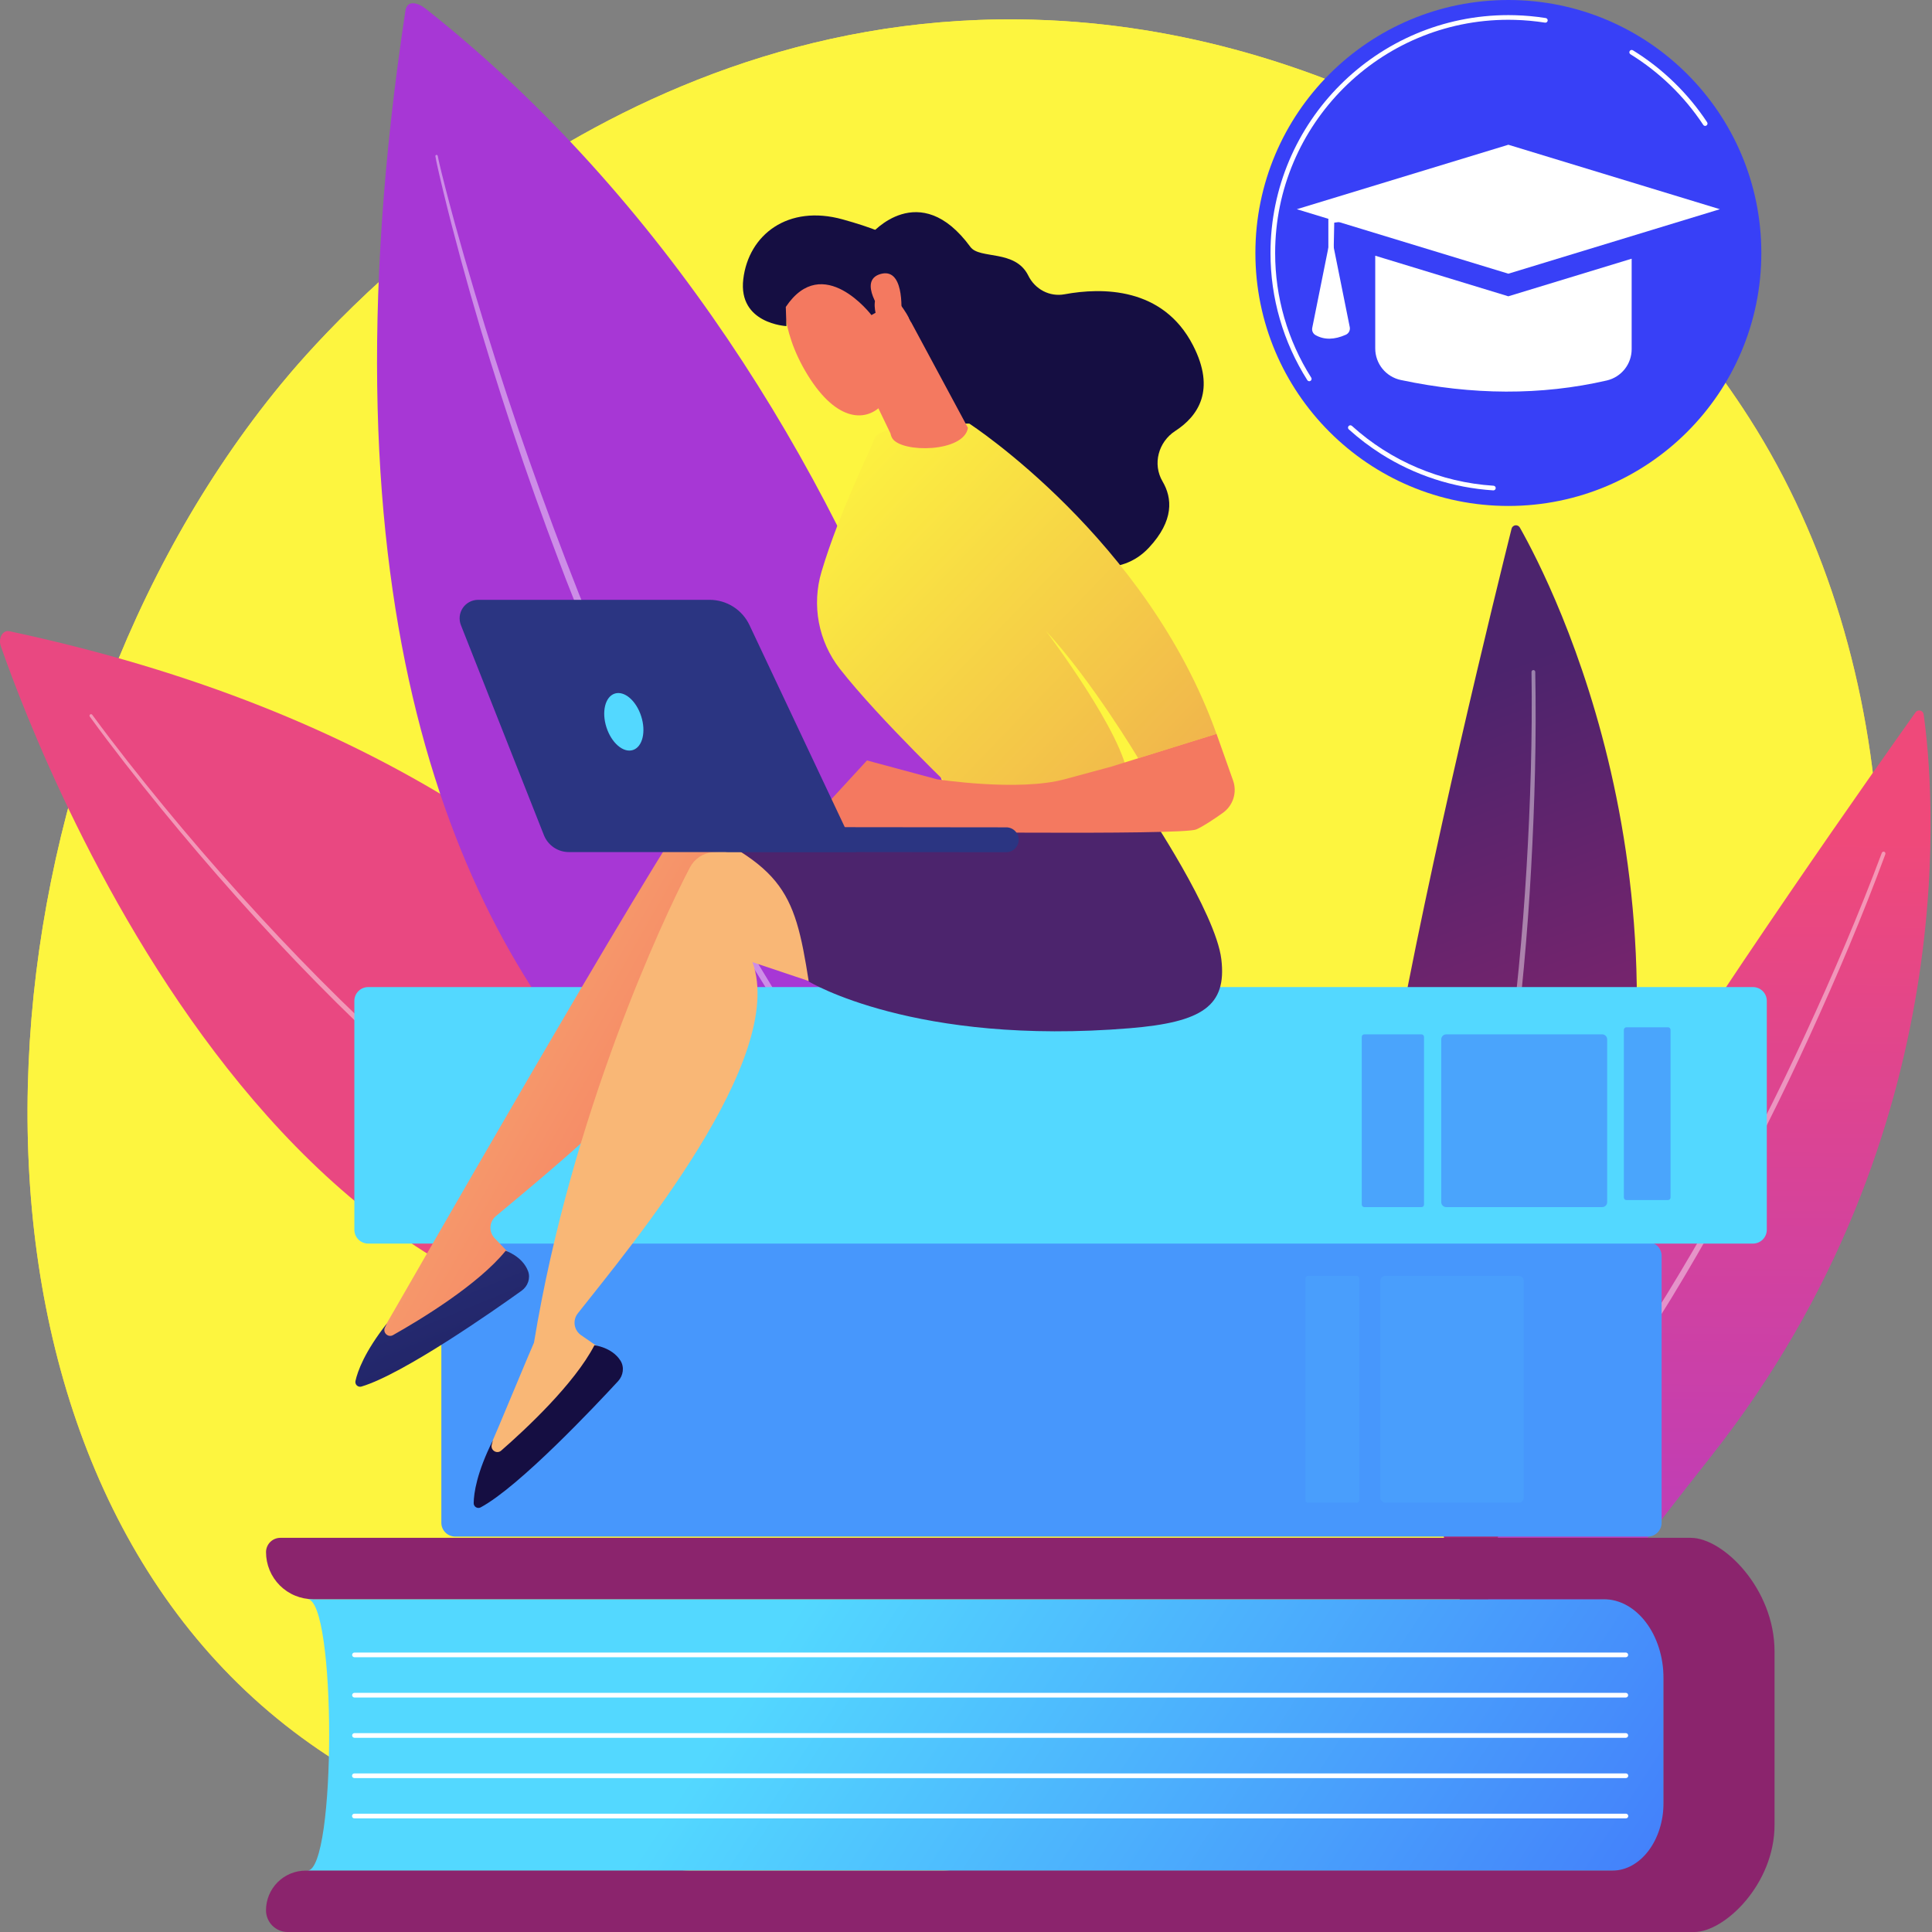 <svg width="160" height="160" viewBox="0 0 160 160" fill="none" xmlns="http://www.w3.org/2000/svg">
<rect x="0" y="0" width="160" height="160" fill="#808080" stroke="none"/>
<path d="M149.277 105.971C133.734 142.302 92.706 157.906 60.559 155.246C51.781 154.519 34.121 153.057 20.33 140.017C-6.15 114.975 -2.071 62.629 23.279 31.81C26.544 27.842 49.142 1.251 84.353 1.607C110.135 1.867 128.231 16.431 130.431 18.246C133.211 20.538 139.341 25.984 144.867 34.624C157.849 54.926 158.99 83.269 149.277 105.971Z" fill="url(#paint0_linear)"/>
<path d="M149.277 105.971C133.734 142.302 92.706 157.906 60.559 155.246C51.781 154.519 34.121 153.057 20.33 140.017C-6.15 114.975 -2.071 62.629 23.279 31.81C26.544 27.842 49.142 1.251 84.353 1.607C110.135 1.867 128.231 16.431 130.431 18.246C133.211 20.538 139.341 25.984 144.867 34.624C157.849 54.926 158.99 83.269 149.277 105.971Z" fill="#FDF53F"/>
<path d="M123.999 143.166C123.999 143.166 112.114 106.594 115.39 88.067C118.315 71.534 123.993 48.54 125.181 43.785C125.198 43.712 125.237 43.647 125.293 43.597C125.348 43.546 125.418 43.514 125.492 43.504C125.566 43.494 125.641 43.506 125.708 43.54C125.775 43.573 125.83 43.626 125.867 43.691C128.571 48.467 141.885 74.445 131.896 107.343C120.82 143.816 123.999 143.166 123.999 143.166Z" fill="url(#paint1_linear)"/>
<path opacity="0.43" d="M127.142 55.626C127.251 61.078 127.099 66.526 126.799 71.969C126.5 77.412 125.999 82.839 125.303 88.245C124.947 90.947 124.536 93.642 124.067 96.328C123.59 99.013 123.045 101.684 122.432 104.343C121.804 106.997 121.1 109.634 120.304 112.246C119.488 114.851 118.58 117.428 117.551 119.96C117.521 120.033 117.464 120.091 117.391 120.122C117.318 120.153 117.236 120.153 117.163 120.123C117.09 120.094 117.032 120.036 117.001 119.964C116.971 119.891 116.97 119.809 117 119.736C118.032 117.228 118.947 114.671 119.769 112.084C120.572 109.49 121.282 106.867 121.922 104.227C122.541 101.581 123.095 98.921 123.586 96.246C124.062 93.57 124.485 90.885 124.853 88.189C125.573 82.798 126.094 77.385 126.418 71.95C126.741 66.521 126.917 61.075 126.832 55.639C126.834 55.6 126.851 55.563 126.879 55.535C126.907 55.507 126.945 55.492 126.984 55.491C127.024 55.49 127.062 55.504 127.091 55.531C127.121 55.558 127.139 55.594 127.142 55.634L127.142 55.626Z" fill="white"/>
<path d="M121.267 151.09C121.267 151.09 123.547 112.702 133.359 96.649C142.115 82.323 155.794 62.988 158.635 58.992C158.678 58.932 158.738 58.886 158.808 58.86C158.877 58.834 158.953 58.829 159.025 58.847C159.097 58.864 159.163 58.903 159.213 58.958C159.263 59.012 159.295 59.081 159.306 59.154C160.082 64.588 163.002 93.635 141.694 120.618C118.071 150.535 121.267 151.09 121.267 151.09Z" fill="url(#paint2_linear)"/>
<path opacity="0.43" d="M156.14 70.734C154.254 75.85 152.122 80.866 149.854 85.82C147.587 90.774 145.143 95.648 142.52 100.428C141.204 102.814 139.837 105.172 138.42 107.503C136.996 109.827 135.514 112.115 133.974 114.368C132.418 116.608 130.802 118.808 129.108 120.949C127.398 123.077 125.611 125.144 123.729 127.126C123.702 127.155 123.67 127.179 123.634 127.195C123.598 127.212 123.56 127.221 123.52 127.223C123.481 127.224 123.441 127.218 123.404 127.204C123.367 127.19 123.334 127.169 123.305 127.141C123.276 127.114 123.253 127.081 123.237 127.045C123.222 127.009 123.213 126.97 123.212 126.931C123.212 126.891 123.219 126.852 123.234 126.815C123.249 126.778 123.27 126.745 123.298 126.717C125.174 124.759 126.959 122.712 128.67 120.603C130.364 118.481 131.984 116.298 133.542 114.074C135.083 111.836 136.57 109.561 138.003 107.25C139.423 104.933 140.797 102.587 142.123 100.212C144.76 95.456 147.221 90.606 149.506 85.663C151.788 80.727 153.94 75.721 155.844 70.63C155.858 70.591 155.887 70.56 155.925 70.543C155.962 70.526 156.005 70.524 156.043 70.538C156.082 70.553 156.113 70.582 156.13 70.619C156.147 70.657 156.149 70.699 156.134 70.738L156.14 70.734Z" fill="white"/>
<path d="M0.068 53.516C3.611 63.687 26.023 121.969 70.344 108.154C70.344 108.154 62.911 65.518 0.772 52.273C0.228 52.157 -0.164 52.851 0.068 53.516Z" fill="url(#paint3_linear)"/>
<path opacity="0.43" d="M7.641 59.197C9.539 61.783 11.538 64.302 13.576 66.783C15.614 69.264 17.714 71.697 19.862 74.084C24.16 78.855 28.668 83.442 33.441 87.735C38.214 92.028 43.256 96.03 48.685 99.444C50.044 100.293 51.422 101.111 52.831 101.871C54.24 102.631 55.674 103.342 57.134 103.994C60.056 105.289 63.096 106.328 66.22 106.965C66.258 106.973 66.294 106.988 66.327 107.01C66.359 107.032 66.387 107.06 66.408 107.093C66.43 107.125 66.445 107.162 66.452 107.2C66.459 107.238 66.459 107.278 66.451 107.316C66.443 107.354 66.428 107.39 66.406 107.423C66.384 107.455 66.356 107.483 66.324 107.504C66.291 107.526 66.255 107.541 66.216 107.548C66.178 107.555 66.139 107.555 66.1 107.547C62.926 106.884 59.854 105.816 56.908 104.495C55.436 103.831 53.994 103.106 52.575 102.335C51.157 101.563 49.775 100.735 48.412 99.873C42.968 96.412 37.927 92.366 33.155 88.048C28.383 83.73 23.892 79.106 19.608 74.307C17.469 71.908 15.382 69.463 13.348 66.971C11.318 64.477 9.33 61.95 7.436 59.345C7.417 59.318 7.409 59.284 7.414 59.251C7.419 59.218 7.437 59.188 7.464 59.169C7.491 59.149 7.525 59.141 7.558 59.146C7.591 59.151 7.62 59.17 7.64 59.197H7.641Z" fill="white"/>
<path d="M33.573 0.901C33.71 -0.004 34.555 0.173 35.274 0.741C74.595 31.814 90.074 90.152 79.902 106.908C79.904 106.908 18.628 99.515 33.573 0.901Z" fill="url(#paint4_linear)"/>
<path opacity="0.43" d="M36.254 12.919C36.293 13.139 36.353 13.384 36.405 13.62L36.576 14.331L36.935 15.752C37.179 16.698 37.434 17.64 37.691 18.583C38.211 20.467 38.751 22.344 39.314 24.215C40.43 27.96 41.617 31.682 42.875 35.382C45.405 42.774 48.168 50.088 51.299 57.244C52.878 60.815 54.492 64.372 56.246 67.861C56.457 68.3 56.68 68.735 56.906 69.168L57.578 70.469L58.249 71.769C58.478 72.201 58.714 72.626 58.946 73.056C59.416 73.914 59.873 74.775 60.353 75.624L61.809 78.164C61.931 78.375 62.049 78.589 62.174 78.798L62.553 79.427L63.311 80.679L64.069 81.931C64.327 82.346 64.595 82.752 64.858 83.164L65.651 84.395C65.918 84.802 66.171 85.221 66.451 85.618L68.108 88.03C70.356 91.223 72.771 94.295 75.343 97.234C75.36 97.253 75.369 97.278 75.368 97.303C75.366 97.329 75.355 97.353 75.336 97.37C75.317 97.387 75.292 97.396 75.266 97.395C75.241 97.394 75.217 97.382 75.199 97.363C72.546 94.484 70.094 91.421 67.782 88.262L66.093 85.859C65.807 85.462 65.547 85.046 65.275 84.639L64.467 83.412C64.199 83.003 63.925 82.597 63.662 82.183L62.889 80.935L62.116 79.686L61.729 79.062C61.602 78.853 61.481 78.64 61.357 78.429C57.375 71.683 53.878 64.658 50.758 57.479L49.602 54.78L48.487 52.065C48.109 51.162 47.763 50.246 47.402 49.337L46.863 47.971L46.343 46.6C44.95 42.943 43.639 39.256 42.411 35.539C41.186 31.825 40.019 28.087 38.95 24.323C38.416 22.441 37.904 20.553 37.412 18.659C37.169 17.712 36.929 16.763 36.699 15.812L36.362 14.384L36.201 13.668C36.152 13.425 36.096 13.195 36.057 12.932C36.055 12.908 36.062 12.883 36.077 12.864C36.091 12.845 36.113 12.832 36.137 12.828C36.161 12.824 36.186 12.829 36.206 12.843C36.227 12.856 36.241 12.877 36.246 12.901L36.254 12.919Z" fill="white"/>
<path d="M25.456 154.917H137.767V132.438H25.456C27.86 132.438 27.86 154.917 25.456 154.917Z" fill="url(#paint5_linear)"/>
<path d="M137.767 149.292V139.006C137.767 135.38 135.548 132.44 132.81 132.44H25.93C25.418 132.44 24.911 132.339 24.438 132.143C23.965 131.948 23.535 131.66 23.173 131.298C22.811 130.936 22.524 130.507 22.328 130.034C22.132 129.561 22.031 129.054 22.031 128.542C22.031 128.228 22.156 127.926 22.378 127.704C22.6 127.482 22.902 127.357 23.216 127.357H140.028C142.707 127.357 146.96 131.569 146.96 136.765V151.132C146.96 156.031 142.831 160.002 140.305 160.002H23.828C23.351 160.002 22.893 159.812 22.556 159.475C22.219 159.137 22.029 158.68 22.029 158.203C22.029 157.771 22.114 157.344 22.279 156.945C22.444 156.547 22.686 156.185 22.991 155.879C23.296 155.574 23.658 155.332 24.056 155.167C24.455 155.002 24.882 154.917 25.314 154.917H133.52C135.866 154.917 137.767 152.4 137.767 149.292Z" fill="url(#paint6_linear)"/>
<path d="M134.653 137.244H29.346C29.296 137.241 29.25 137.22 29.215 137.184C29.181 137.148 29.162 137.1 29.162 137.051C29.162 137.001 29.181 136.953 29.215 136.917C29.25 136.881 29.296 136.86 29.346 136.857H134.653C134.702 136.86 134.749 136.881 134.783 136.917C134.817 136.953 134.836 137.001 134.836 137.051C134.836 137.1 134.817 137.148 134.783 137.184C134.749 137.22 134.702 137.241 134.653 137.244Z" fill="white"/>
<path d="M134.653 140.581H29.346C29.296 140.578 29.25 140.556 29.215 140.52C29.181 140.484 29.162 140.437 29.162 140.387C29.162 140.338 29.181 140.29 29.215 140.254C29.25 140.218 29.296 140.196 29.346 140.194H134.653C134.702 140.196 134.749 140.218 134.783 140.254C134.817 140.29 134.836 140.338 134.836 140.387C134.836 140.437 134.817 140.484 134.783 140.52C134.749 140.556 134.702 140.578 134.653 140.581Z" fill="white"/>
<path d="M134.653 143.917H29.346C29.296 143.914 29.25 143.893 29.215 143.857C29.181 143.821 29.162 143.773 29.162 143.724C29.162 143.674 29.181 143.626 29.215 143.59C29.25 143.555 29.296 143.533 29.346 143.53H134.653C134.702 143.533 134.749 143.555 134.783 143.59C134.817 143.626 134.836 143.674 134.836 143.724C134.836 143.773 134.817 143.821 134.783 143.857C134.749 143.893 134.702 143.914 134.653 143.917Z" fill="white"/>
<path d="M134.653 147.254H29.346C29.294 147.254 29.245 147.233 29.209 147.197C29.173 147.161 29.153 147.112 29.153 147.061C29.153 147.009 29.173 146.96 29.209 146.924C29.245 146.888 29.294 146.867 29.346 146.867H134.653C134.704 146.867 134.753 146.888 134.789 146.924C134.825 146.96 134.846 147.009 134.846 147.061C134.846 147.112 134.825 147.161 134.789 147.197C134.753 147.233 134.704 147.254 134.653 147.254Z" fill="white"/>
<path d="M134.653 150.59H29.346C29.294 150.59 29.245 150.57 29.209 150.534C29.173 150.497 29.153 150.448 29.153 150.397C29.153 150.346 29.173 150.297 29.209 150.261C29.245 150.224 29.294 150.204 29.346 150.204H134.653C134.704 150.204 134.753 150.224 134.789 150.261C134.825 150.297 134.846 150.346 134.846 150.397C134.846 150.448 134.825 150.497 134.789 150.534C134.753 150.57 134.704 150.59 134.653 150.59Z" fill="white"/>
<path d="M37.698 127.253L136.46 127.253C137.094 127.253 137.608 126.739 137.608 126.105V104.007C137.608 103.373 137.094 102.859 136.46 102.859L37.698 102.859C37.064 102.859 36.55 103.373 36.55 104.007V126.105C36.55 126.739 37.064 127.253 37.698 127.253Z" fill="url(#paint7_linear)"/>
<path d="M114.729 124.45H125.774C126.002 124.45 126.187 124.264 126.187 124.036V106.077C126.187 105.848 126.002 105.663 125.774 105.663H114.729C114.5 105.663 114.315 105.848 114.315 106.077V124.036C114.315 124.264 114.5 124.45 114.729 124.45Z" fill="url(#paint8_linear)"/>
<path d="M108.325 124.45H112.359C112.475 124.45 112.569 124.356 112.569 124.24V105.873C112.569 105.757 112.475 105.663 112.359 105.663H108.325C108.209 105.663 108.115 105.757 108.115 105.873V124.24C108.115 124.356 108.209 124.45 108.325 124.45Z" fill="url(#paint9_linear)"/>
<path d="M30.494 102.989L145.171 102.989C145.805 102.989 146.319 102.475 146.319 101.841V82.892C146.319 82.258 145.805 81.745 145.171 81.745L30.494 81.745C29.86 81.745 29.346 82.258 29.346 82.892V101.841C29.346 102.475 29.86 102.989 30.494 102.989Z" fill="url(#paint10_linear)"/>
<path d="M119.771 99.968H132.686C132.914 99.968 133.099 99.783 133.099 99.554V86.075C133.099 85.846 132.914 85.661 132.686 85.661H119.771C119.543 85.661 119.358 85.846 119.358 86.075V99.554C119.358 99.783 119.543 99.968 119.771 99.968Z" fill="url(#paint11_linear)"/>
<path d="M112.985 99.968H117.722C117.838 99.968 117.931 99.874 117.931 99.758V85.871C117.931 85.755 117.838 85.661 117.722 85.661H112.985C112.869 85.661 112.775 85.755 112.775 85.871V99.758C112.775 99.874 112.869 99.968 112.985 99.968Z" fill="url(#paint12_linear)"/>
<path d="M134.691 99.383H138.138C138.254 99.383 138.348 99.289 138.348 99.173V85.286C138.348 85.17 138.254 85.076 138.138 85.076H134.691C134.575 85.076 134.482 85.17 134.482 85.286V99.173C134.482 99.289 134.575 99.383 134.691 99.383Z" fill="url(#paint13_linear)"/>
<path d="M31.966 109.7C32.007 109.684 54.583 70.147 57.634 66.427C57.887 66.119 58.213 65.88 58.583 65.731C58.952 65.583 59.353 65.53 59.748 65.578L66.05 66.329L73.45 82.343L61.117 75.16C62.337 83.6 46.494 96.143 41.06 100.72C40.929 100.83 40.823 100.965 40.747 101.118C40.67 101.27 40.627 101.437 40.617 101.607C40.608 101.778 40.634 101.948 40.693 102.108C40.752 102.268 40.843 102.414 40.961 102.538L43.133 104.808C39.571 108.419 35.462 110.736 30.824 111.808L31.966 109.7Z" fill="url(#paint14_linear)"/>
<path d="M41.877 103.585C41.877 103.585 43.261 104.032 43.73 105.265C43.954 105.854 43.712 106.522 43.199 106.89C40.919 108.524 33.399 113.797 29.93 114.829C29.864 114.848 29.795 114.849 29.729 114.833C29.663 114.817 29.602 114.784 29.552 114.738C29.503 114.691 29.466 114.632 29.446 114.567C29.426 114.502 29.424 114.433 29.438 114.367C29.616 113.561 30.192 111.951 32.048 109.594L31.882 109.931C31.671 110.357 32.135 110.801 32.549 110.568C34.87 109.257 39.599 106.389 41.877 103.585Z" fill="url(#paint15_linear)"/>
<path d="M40.759 119.403C40.797 119.379 44.184 111.219 44.222 111.194C47.327 92.286 54.904 76.092 57.139 71.832C57.324 71.479 57.595 71.18 57.926 70.96C58.258 70.74 58.639 70.608 59.035 70.574L65.358 70.035L75.848 84.22L62.318 79.682C65.22 87.701 52.244 103.19 47.848 108.772C47.743 108.906 47.666 109.06 47.622 109.225C47.579 109.39 47.569 109.562 47.595 109.731C47.62 109.899 47.68 110.061 47.77 110.206C47.861 110.35 47.98 110.475 48.12 110.572L50.704 112.357C47.947 116.613 44.391 119.714 40.066 121.703L40.759 119.403Z" fill="url(#paint16_linear)"/>
<path d="M49.227 111.409C49.227 111.409 50.673 111.566 51.382 112.679C51.721 113.211 51.619 113.915 51.191 114.379C49.29 116.439 42.992 123.125 39.803 124.836C39.743 124.868 39.676 124.883 39.608 124.881C39.54 124.878 39.473 124.858 39.415 124.823C39.357 124.787 39.31 124.737 39.277 124.677C39.244 124.618 39.227 124.55 39.229 124.482C39.24 123.657 39.478 121.964 40.819 119.282L40.724 119.646C40.604 120.103 41.148 120.446 41.506 120.134C43.514 118.382 47.563 114.617 49.227 111.409Z" fill="url(#paint17_linear)"/>
<path d="M94.955 67.045C94.955 67.045 100.675 75.553 101.145 79.434C101.614 83.314 99.563 84.657 93.576 85.152C75.76 86.625 66.978 81.285 66.978 81.285C65.759 73.514 64.891 71.538 54.713 67.312C54.713 67.312 67.587 68.335 70.178 67.329C72.769 66.323 94.955 67.045 94.955 67.045Z" fill="url(#paint18_linear)"/>
<path d="M72.145 19.38C72.145 19.38 76.129 14.666 80.365 20.45C81.132 21.497 84.079 20.633 85.159 22.825C85.716 23.957 86.921 24.6 88.162 24.371C91.252 23.8 96.304 23.753 98.798 28.597C100.702 32.293 99.232 34.457 97.329 35.69C95.931 36.596 95.432 38.433 96.278 39.871C97.088 41.247 97.241 43.111 95.148 45.356C90.456 50.385 81.17 42.166 81.17 42.166L73.799 24.743L72.145 19.38Z" fill="url(#paint19_linear)"/>
<path d="M79.485 65.919C79.485 65.919 72.824 59.576 69.542 55.375C68.67 54.255 68.078 52.943 67.816 51.547C67.553 50.152 67.628 48.714 68.033 47.354C69.53 42.31 72.19 37.087 72.433 36.274C72.805 35.028 80.274 35.08 80.274 35.08C80.274 35.08 94.97 44.618 100.745 60.775L94.259 62.794C94.259 62.794 90.422 56.357 86.631 52.263C86.631 52.263 93.191 60.93 93.422 64.478L79.485 65.919Z" fill="url(#paint20_linear)"/>
<path d="M66.795 68.422L71.8 62.977L77.58 64.533C77.58 64.533 84.319 65.577 88.176 64.533L92.033 63.489L100.748 60.775L102.12 64.644C102.288 65.122 102.297 65.642 102.143 66.125C101.989 66.608 101.683 67.027 101.269 67.32C100.515 67.856 99.631 68.445 99.067 68.691C97.92 69.194 72.627 68.85 72.627 68.85L66.795 68.422Z" fill="url(#paint21_linear)"/>
<path d="M75.142 26.1L80.162 35.434C79.83 37.472 74.698 37.529 73.906 36.312C73.828 36.186 73.775 36.047 73.748 35.901L70.748 29.664C70.619 29.056 72.286 27.007 72.835 26.714L74.83 25.652C75.599 25.243 72.392 25.211 75.142 26.1Z" fill="url(#paint22_linear)"/>
<path d="M64.986 23.909C64.986 23.909 64.419 27.063 66.897 31.073C69.376 35.082 71.844 34.901 73.099 33.473C74.353 32.044 75.855 29.661 75.171 25.662C74.488 21.662 65.841 19.886 64.986 23.909Z" fill="url(#paint23_linear)"/>
<path d="M72.171 26.095C72.171 26.095 68.158 20.823 65.076 25.419L65.128 27.006C65.128 27.006 61.121 26.82 61.555 23.126C61.99 19.432 65.262 16.91 69.796 18.172C74.331 19.433 76.982 20.87 77.494 24.019C78.007 27.168 75.437 26.654 75.437 26.654C75.437 26.654 74.455 24.482 73.269 24.333C72.082 24.183 72.511 25.903 72.511 25.903L72.171 26.095Z" fill="url(#paint24_linear)"/>
<path d="M73.091 25.954C73.091 25.954 71.012 23.257 72.905 22.697C74.798 22.138 74.727 25.341 74.603 26.533L73.091 25.954Z" fill="url(#paint25_linear)"/>
<path d="M83.362 70.577C83.344 70.577 83.327 70.577 83.309 70.577L60.288 70.552C60.015 70.552 59.753 70.444 59.56 70.25C59.367 70.057 59.258 69.795 59.258 69.522C59.258 69.249 59.367 68.986 59.56 68.793C59.753 68.6 60.015 68.492 60.288 68.492L83.309 68.517C83.582 68.51 83.846 68.612 84.044 68.8C84.241 68.988 84.356 69.247 84.363 69.52C84.37 69.793 84.268 70.057 84.08 70.254C83.891 70.452 83.633 70.567 83.36 70.574L83.362 70.577Z" fill="url(#paint26_linear)"/>
<path d="M39.594 49.675H58.766C59.459 49.675 60.137 49.873 60.722 50.243C61.307 50.614 61.775 51.144 62.07 51.771L70.934 70.565H47.108C46.663 70.565 46.227 70.431 45.859 70.181C45.491 69.93 45.206 69.575 45.043 69.161L38.171 51.771C38.079 51.539 38.045 51.288 38.072 51.04C38.099 50.791 38.187 50.553 38.327 50.347C38.468 50.14 38.656 49.971 38.877 49.854C39.098 49.737 39.344 49.675 39.594 49.675Z" fill="url(#paint27_linear)"/>
<path d="M53.1 59.314C53.516 60.605 53.209 61.858 52.415 62.114C51.62 62.37 50.643 61.53 50.225 60.239C49.807 58.949 50.117 57.696 50.911 57.44C51.705 57.184 52.685 58.021 53.1 59.314Z" fill="url(#paint28_linear)"/>
<path d="M124.916 41.901C136.486 41.901 145.866 32.521 145.866 20.95C145.866 9.38 136.486 0 124.916 0C113.345 0 103.966 9.38 103.966 20.95C103.966 32.521 113.345 41.901 124.916 41.901Z" fill="url(#paint29_linear)"/>
<path d="M108.427 31.569C108.395 31.569 108.363 31.561 108.334 31.545C108.305 31.529 108.281 31.506 108.264 31.479C106.27 28.33 105.213 24.678 105.217 20.95C105.217 10.089 114.057 1.251 124.914 1.251C125.096 1.251 125.277 1.251 125.457 1.259C126.309 1.282 127.159 1.36 128.001 1.493C128.027 1.495 128.052 1.503 128.074 1.516C128.097 1.529 128.117 1.546 128.133 1.567C128.149 1.587 128.16 1.611 128.167 1.636C128.173 1.661 128.175 1.687 128.171 1.713C128.167 1.739 128.158 1.764 128.144 1.786C128.131 1.808 128.113 1.827 128.091 1.842C128.07 1.857 128.046 1.868 128.021 1.873C127.995 1.879 127.969 1.879 127.943 1.874C127.118 1.745 126.284 1.668 125.449 1.646C125.271 1.64 125.095 1.638 124.917 1.638C114.267 1.638 105.602 10.302 105.602 20.953C105.598 24.607 106.634 28.187 108.589 31.274C108.608 31.303 108.618 31.337 108.619 31.372C108.62 31.406 108.612 31.441 108.595 31.471C108.579 31.501 108.554 31.526 108.524 31.544C108.495 31.562 108.461 31.571 108.426 31.571L108.427 31.569Z" fill="white"/>
<path d="M123.667 40.61H123.657C120.357 40.4 117.163 39.361 114.371 37.589C113.423 36.986 112.527 36.305 111.694 35.551C111.659 35.516 111.638 35.468 111.637 35.419C111.636 35.369 111.654 35.321 111.687 35.284C111.721 35.247 111.767 35.224 111.817 35.221C111.866 35.218 111.915 35.233 111.954 35.265C115.189 38.198 119.323 39.947 123.681 40.225C123.732 40.227 123.781 40.249 123.816 40.286C123.851 40.323 123.87 40.373 123.868 40.424C123.867 40.475 123.845 40.524 123.808 40.559C123.77 40.594 123.72 40.613 123.669 40.611L123.667 40.61Z" fill="white"/>
<path d="M141.216 10.427C141.184 10.427 141.152 10.419 141.124 10.404C141.096 10.389 141.072 10.367 141.055 10.34C139.493 7.978 137.437 5.983 135.028 4.494C134.984 4.467 134.953 4.424 134.941 4.374C134.929 4.324 134.938 4.271 134.965 4.228C134.992 4.184 135.035 4.153 135.085 4.141C135.135 4.129 135.187 4.138 135.231 4.165C137.688 5.683 139.785 7.717 141.378 10.127C141.391 10.148 141.401 10.172 141.406 10.197C141.41 10.222 141.41 10.248 141.405 10.273C141.399 10.298 141.389 10.321 141.375 10.342C141.36 10.363 141.342 10.381 141.32 10.395C141.289 10.415 141.253 10.427 141.216 10.427Z" fill="white"/>
<path d="M124.916 11.987L107.398 17.326L124.916 22.666L142.433 17.326L124.916 11.987Z" fill="white"/>
<path d="M124.913 24.538L113.891 21.177V28.857C113.891 29.469 114.101 30.062 114.485 30.537C114.87 31.012 115.407 31.341 116.005 31.469C121.925 32.726 127.619 32.763 133.07 31.509C133.656 31.372 134.178 31.041 134.552 30.569C134.926 30.097 135.128 29.513 135.127 28.911V21.425L124.913 24.538Z" fill="white"/>
<path d="M111.455 27.722C110.498 28.148 109.66 28.157 108.941 27.749C108.839 27.69 108.759 27.6 108.711 27.492C108.663 27.384 108.651 27.264 108.675 27.149L110.234 19.396L111.781 27.09C111.806 27.216 111.788 27.348 111.729 27.463C111.669 27.578 111.573 27.669 111.455 27.722Z" fill="white"/>
<path d="M124.916 16.535L110.009 18.119V20.706H110.45L110.496 18.439L124.916 16.535Z" fill="white"/>
<defs>
<linearGradient id="paint0_linear" x1="126.913" y1="155.491" x2="40.718" y2="10.319" gradientUnits="userSpaceOnUse">
<stop stop-color="#EEA451"/>
<stop offset="1" stop-color="#FDF141"/>
</linearGradient>
<linearGradient id="paint1_linear" x1="143.433" y1="141.048" x2="112.395" y2="60.013" gradientUnits="userSpaceOnUse">
<stop stop-color="#CB236D"/>
<stop offset="1" stop-color="#4C246D"/>
</linearGradient>
<linearGradient id="paint2_linear" x1="140.138" y1="156.246" x2="140.822" y2="69.473" gradientUnits="userSpaceOnUse">
<stop stop-color="#A737D5"/>
<stop offset="1" stop-color="#EF497A"/>
</linearGradient>
<linearGradient id="paint3_linear" x1="211553" y1="47045.7" x2="201090" y2="-32636.3" gradientUnits="userSpaceOnUse">
<stop stop-color="#A737D5"/>
<stop offset="1" stop-color="#EF497A"/>
</linearGradient>
<linearGradient id="paint4_linear" x1="-46479.3" y1="144900" x2="-90616.5" y2="147107" gradientUnits="userSpaceOnUse">
<stop stop-color="#A737D5"/>
<stop offset="1" stop-color="#EF497A"/>
</linearGradient>
<linearGradient id="paint5_linear" x1="65.888" y1="133.485" x2="169.746" y2="200.81" gradientUnits="userSpaceOnUse">
<stop stop-color="#53D8FF"/>
<stop offset="1" stop-color="#3840F7"/>
</linearGradient>
<linearGradient id="paint6_linear" x1="225927" y1="100513" x2="246905" y2="7791.33" gradientUnits="userSpaceOnUse">
<stop stop-color="#CB236D"/>
<stop offset="1" stop-color="#4C246D"/>
</linearGradient>
<linearGradient id="paint7_linear" x1="304219" y1="13690.4" x2="296450" y2="73413.9" gradientUnits="userSpaceOnUse">
<stop stop-color="#53D8FF"/>
<stop offset="1" stop-color="#3840F7"/>
</linearGradient>
<linearGradient id="paint8_linear" x1="40803.5" y1="26421.2" x2="7786.51" y2="52120.4" gradientUnits="userSpaceOnUse">
<stop stop-color="#53D8FF"/>
<stop offset="1" stop-color="#3840F7"/>
</linearGradient>
<linearGradient id="paint9_linear" x1="14861.8" y1="25070.4" x2="-3208.62" y2="30347.5" gradientUnits="userSpaceOnUse">
<stop stop-color="#53D8FF"/>
<stop offset="1" stop-color="#3840F7"/>
</linearGradient>
<linearGradient id="paint10_linear" x1="239909" y1="27488" x2="239172" y2="82451.4" gradientUnits="userSpaceOnUse">
<stop stop-color="#53D8FF"/>
<stop offset="1" stop-color="#3840F7"/>
</linearGradient>
<linearGradient id="paint11_linear" x1="46656" y1="11301.7" x2="26574.4" y2="45929.4" gradientUnits="userSpaceOnUse">
<stop stop-color="#53D8FF"/>
<stop offset="1" stop-color="#3840F7"/>
</linearGradient>
<linearGradient id="paint12_linear" x1="16778.2" y1="10377.6" x2="-4026.49" y2="23838.4" gradientUnits="userSpaceOnUse">
<stop stop-color="#53D8FF"/>
<stop offset="1" stop-color="#3840F7"/>
</linearGradient>
<linearGradient id="paint13_linear" x1="13695.6" y1="12625.3" x2="-4238.95" y2="21326.3" gradientUnits="userSpaceOnUse">
<stop stop-color="#53D8FF"/>
<stop offset="1" stop-color="#3840F7"/>
</linearGradient>
<linearGradient id="paint14_linear" x1="26.554" y1="76.581" x2="62.147" y2="96.897" gradientUnits="userSpaceOnUse">
<stop stop-color="#F9B776"/>
<stop offset="1" stop-color="#F47960"/>
</linearGradient>
<linearGradient id="paint15_linear" x1="31.203" y1="96.887" x2="47.234" y2="135.691" gradientUnits="userSpaceOnUse">
<stop stop-color="#2B3582"/>
<stop offset="1" stop-color="#150E42"/>
</linearGradient>
<linearGradient id="paint16_linear" x1="678709" y1="97403.3" x2="768058" y2="58666.8" gradientUnits="userSpaceOnUse">
<stop stop-color="#F9B776"/>
<stop offset="1" stop-color="#F47960"/>
</linearGradient>
<linearGradient id="paint17_linear" x1="-121595" y1="-16577.1" x2="-116130" y2="-8352.58" gradientUnits="userSpaceOnUse">
<stop stop-color="#2B3582"/>
<stop offset="1" stop-color="#150E42"/>
</linearGradient>
<linearGradient id="paint18_linear" x1="-492815" y1="25173.3" x2="-486642" y2="42070.5" gradientUnits="userSpaceOnUse">
<stop stop-color="#CB236D"/>
<stop offset="1" stop-color="#4C246D"/>
</linearGradient>
<linearGradient id="paint19_linear" x1="-308573" y1="60190.1" x2="-300472" y2="69112.7" gradientUnits="userSpaceOnUse">
<stop stop-color="#2B3582"/>
<stop offset="1" stop-color="#150E42"/>
</linearGradient>
<linearGradient id="paint20_linear" x1="67.223" y1="37.783" x2="151.128" y2="118.72" gradientUnits="userSpaceOnUse">
<stop stop-color="#FDF53F"/>
<stop offset="1" stop-color="#D93C65"/>
</linearGradient>
<linearGradient id="paint21_linear" x1="-337522" y1="13083.8" x2="-315521" y2="13083.8" gradientUnits="userSpaceOnUse">
<stop stop-color="#F9B776"/>
<stop offset="1" stop-color="#F47960"/>
</linearGradient>
<linearGradient id="paint22_linear" x1="-107056" y1="12062.5" x2="-106803" y2="9458.18" gradientUnits="userSpaceOnUse">
<stop stop-color="#F9B776"/>
<stop offset="1" stop-color="#F47960"/>
</linearGradient>
<linearGradient id="paint23_linear" x1="-102274" y1="50271.2" x2="-104949" y2="43770.1" gradientUnits="userSpaceOnUse">
<stop stop-color="#F9B776"/>
<stop offset="1" stop-color="#F47960"/>
</linearGradient>
<linearGradient id="paint24_linear" x1="-120355" y1="100902" x2="-116875" y2="102186" gradientUnits="userSpaceOnUse">
<stop stop-color="#2B3582"/>
<stop offset="1" stop-color="#150E42"/>
</linearGradient>
<linearGradient id="paint25_linear" x1="-27300.4" y1="10040.7" x2="-27852.4" y2="8142.13" gradientUnits="userSpaceOnUse">
<stop stop-color="#F9B776"/>
<stop offset="1" stop-color="#F47960"/>
</linearGradient>
<linearGradient id="paint26_linear" x1="-239762" y1="14382.7" x2="-240378" y2="16848.2" gradientUnits="userSpaceOnUse">
<stop stop-color="#2B3582"/>
<stop offset="1" stop-color="#150E42"/>
</linearGradient>
<linearGradient id="paint27_linear" x1="37535.4" y1="32027.9" x2="132512" y2="19454.5" gradientUnits="userSpaceOnUse">
<stop stop-color="#2B3582"/>
<stop offset="1" stop-color="#150E42"/>
</linearGradient>
<linearGradient id="paint28_linear" x1="-32236.3" y1="6892.92" x2="-32776.6" y2="7447.16" gradientUnits="userSpaceOnUse">
<stop stop-color="#53D8FF"/>
<stop offset="1" stop-color="#3840F7"/>
</linearGradient>
<linearGradient id="paint29_linear" x1="109250" y1="-6809.26" x2="66976" y2="46595.1" gradientUnits="userSpaceOnUse">
<stop stop-color="#53D8FF"/>
<stop offset="1" stop-color="#3840F7"/>
</linearGradient>
</defs>
</svg>
